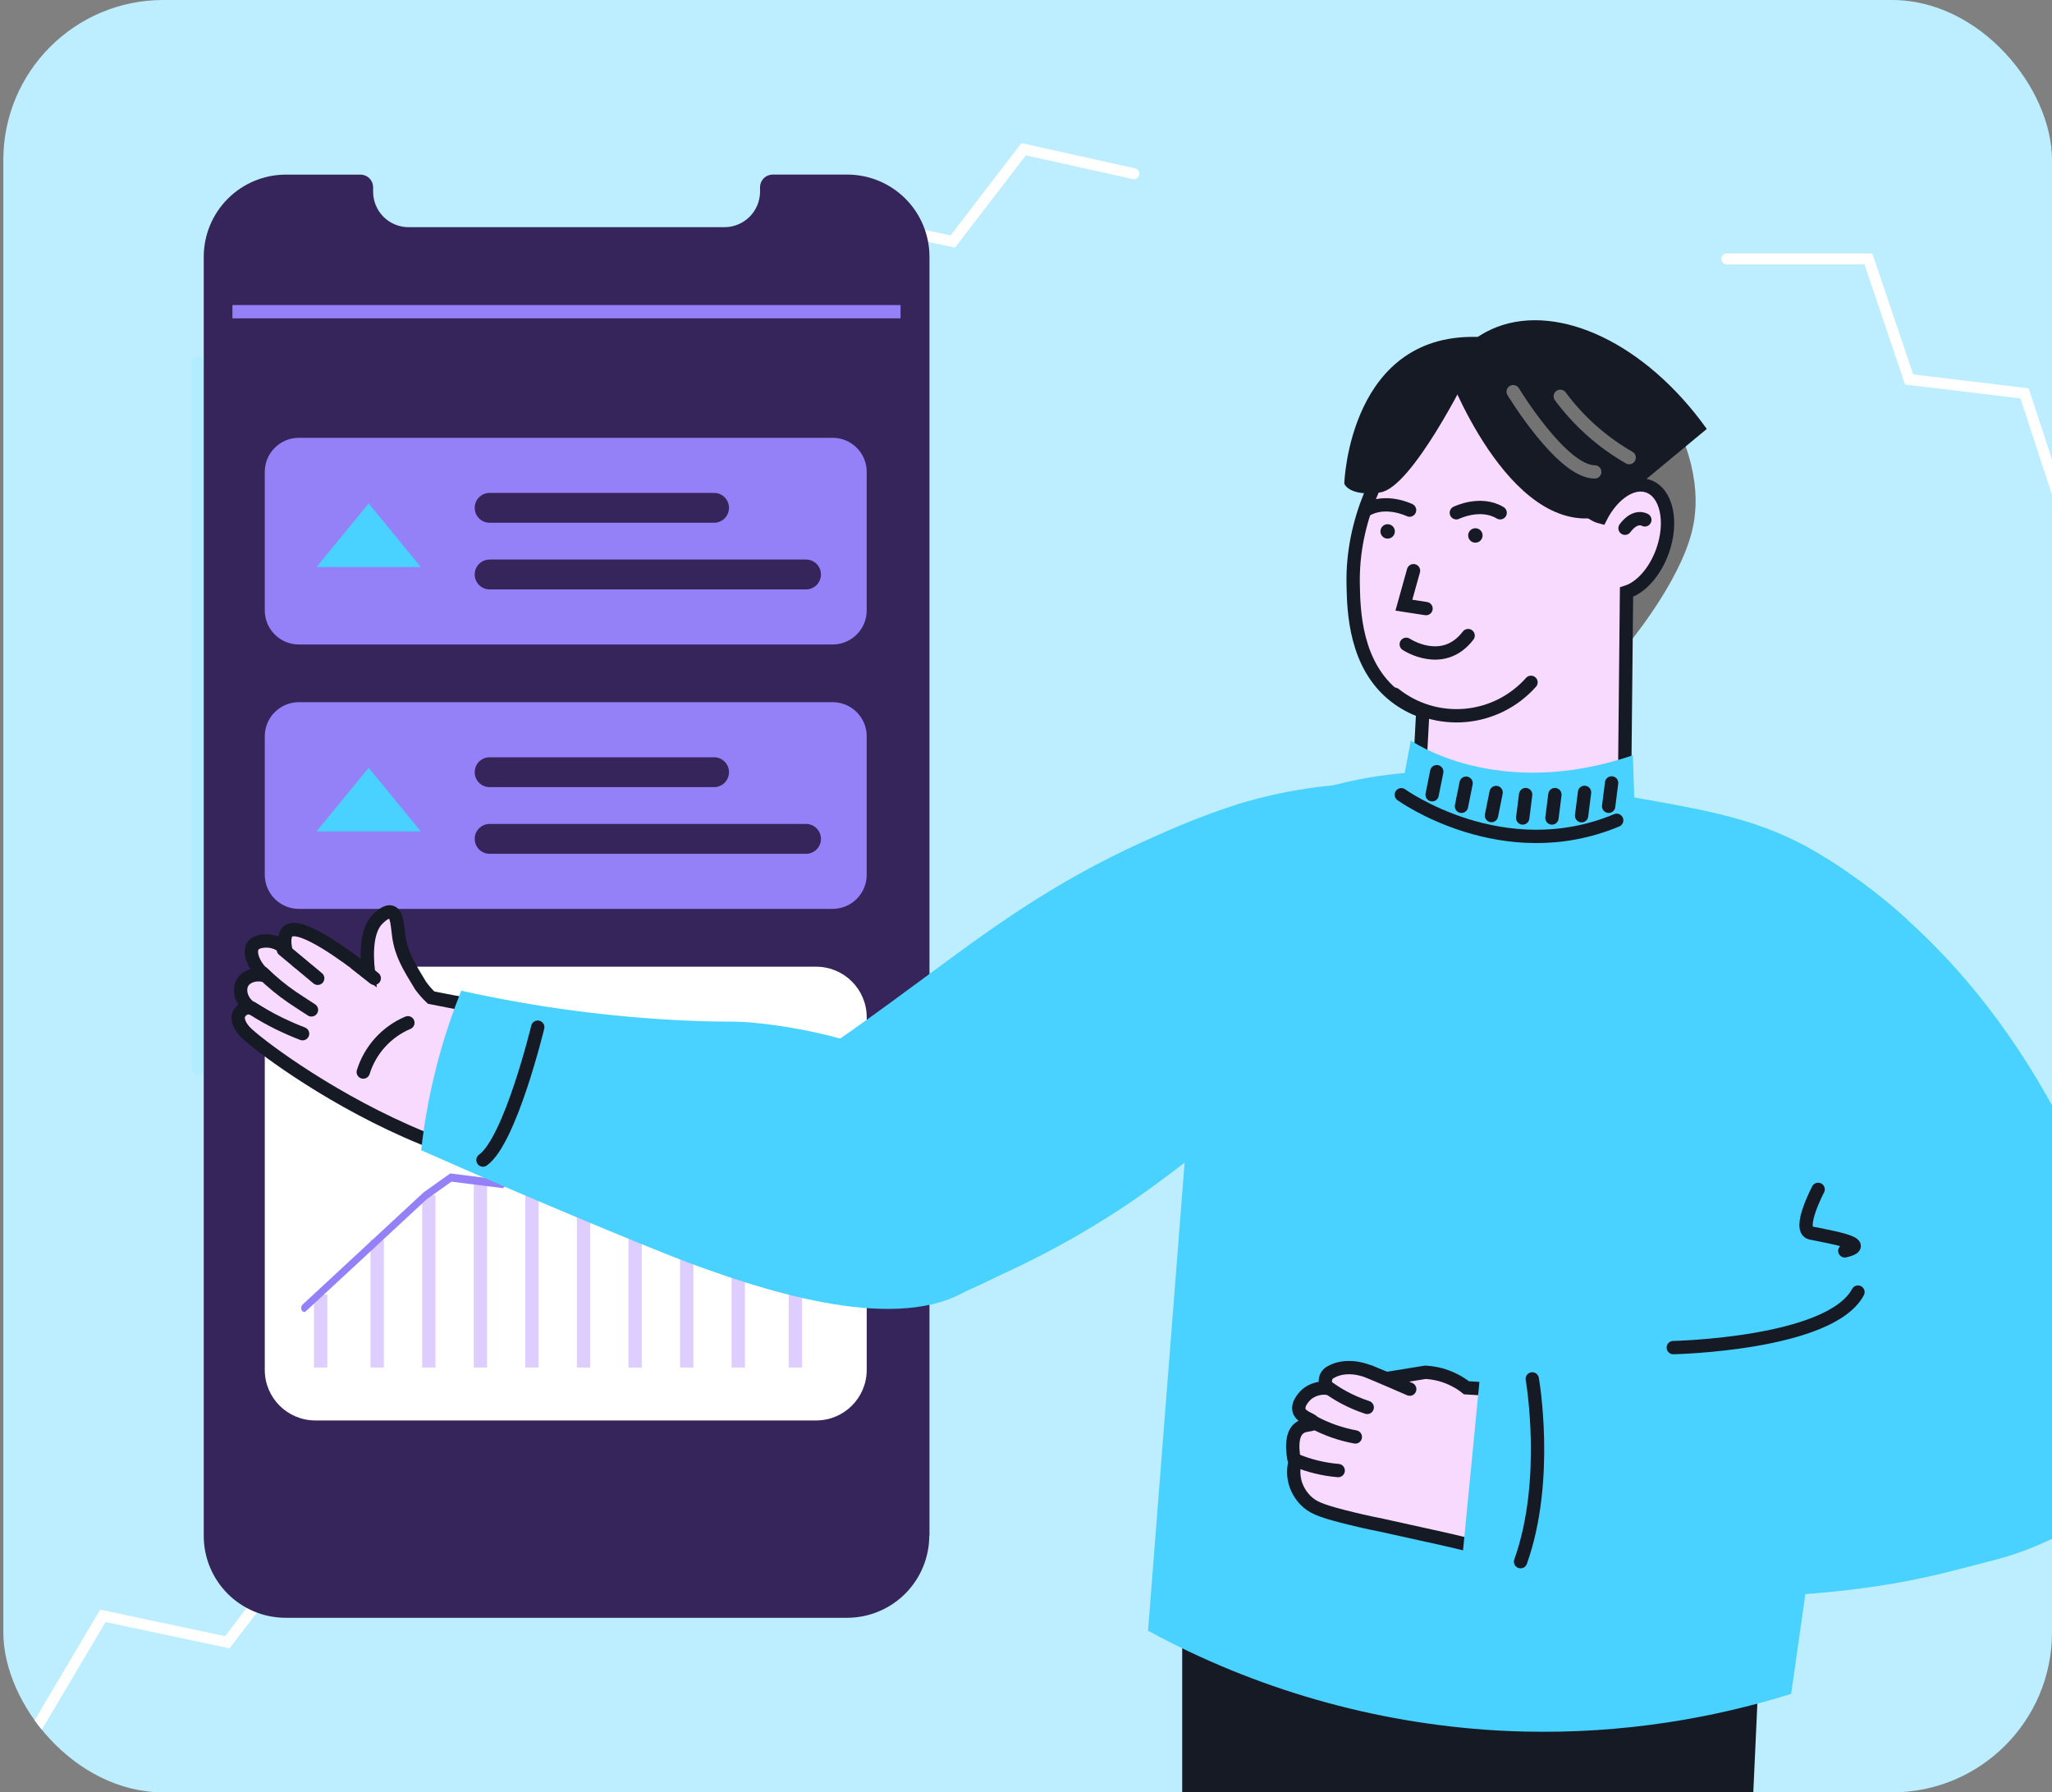 <?xml version="1.0" encoding="UTF-8"?> <svg xmlns="http://www.w3.org/2000/svg" width="308" height="269" viewBox="0 0 308 269" fill="none"><rect x="0" y="0" width="308" height="269" fill="#808080" stroke="none"/><g clip-path="url(#clip0_1410_7800)"><rect x="0.5" width="307.5" height="269" rx="24" fill="#BCEEFF"></rect><path d="M113.504 50.558L124.333 32.28L143.012 36.242L153.637 22.397L170.191 26.07" stroke="white" stroke-width="1.647" stroke-linecap="round"></path><path d="M4.606 260.785L15.435 242.507L34.114 246.47L44.738 232.624L61.292 236.297" stroke="white" stroke-width="1.647" stroke-linecap="round"></path><path d="M29.746 54.509V160.285" stroke="#B2ECFF" stroke-width="2" stroke-miterlimit="10" stroke-linecap="round"></path><path d="M139.482 230.495C139.472 233.756 138.172 236.881 135.865 239.187C133.559 241.492 130.433 242.791 127.172 242.799H42.88C41.265 242.799 39.666 242.482 38.174 241.865C36.682 241.247 35.326 240.342 34.184 239.201C33.042 238.059 32.136 236.704 31.518 235.212C30.9 233.72 30.582 232.122 30.582 230.507V38.511C30.591 35.252 31.89 32.129 34.194 29.823C36.498 27.518 39.62 26.218 42.88 26.207H54.118C54.617 26.209 55.095 26.407 55.448 26.759C55.801 27.111 56.001 27.589 56.004 28.087V28.742C55.999 29.446 56.135 30.145 56.402 30.797C56.669 31.448 57.064 32.041 57.562 32.539C58.06 33.037 58.652 33.431 59.304 33.699C59.956 33.966 60.654 34.101 61.359 34.096H108.729C110.149 34.096 111.511 33.532 112.515 32.528C113.519 31.524 114.083 30.162 114.083 28.742V28.087C114.085 27.588 114.284 27.109 114.637 26.756C114.991 26.402 115.469 26.203 115.969 26.201H127.202C130.463 26.209 133.589 27.508 135.895 29.813C138.202 32.119 139.502 35.244 139.511 38.505V230.495H139.482Z" fill="#36255A"></path><path d="M124.975 65.706H44.859C42.033 65.706 39.742 67.997 39.742 70.823V91.61C39.742 94.436 42.033 96.727 44.859 96.727H124.975C127.8 96.727 130.091 94.436 130.091 91.61V70.823C130.091 67.997 127.8 65.706 124.975 65.706Z" fill="#9581F7"></path><path d="M55.333 75.552L47.504 85.101H63.163L55.333 75.552Z" fill="#49D1FF"></path><path d="M107.183 73.976H73.491C72.255 73.976 71.254 74.977 71.254 76.213V76.219C71.254 77.454 72.255 78.456 73.491 78.456H107.183C108.418 78.456 109.42 77.454 109.42 76.219V76.213C109.42 74.977 108.418 73.976 107.183 73.976Z" fill="#36255A"></path><path d="M120.986 83.977H73.491C72.255 83.977 71.254 84.978 71.254 86.214V86.22C71.254 87.455 72.255 88.457 73.491 88.457H120.986C122.221 88.457 123.223 87.455 123.223 86.22V86.214C123.223 84.978 122.221 83.977 120.986 83.977Z" fill="#36255A"></path><path d="M124.975 105.383H44.859C42.033 105.383 39.742 107.674 39.742 110.5V131.287C39.742 134.113 42.033 136.404 44.859 136.404H124.975C127.8 136.404 130.091 134.113 130.091 131.287V110.5C130.091 107.674 127.8 105.383 124.975 105.383Z" fill="#9581F7"></path><path d="M55.333 115.23L47.504 124.779H63.163L55.333 115.23Z" fill="#49D1FF"></path><path d="M107.183 113.653H73.491C72.255 113.653 71.254 114.655 71.254 115.89V115.896C71.254 117.131 72.255 118.133 73.491 118.133H107.183C108.418 118.133 109.42 117.131 109.42 115.896V115.89C109.42 114.655 108.418 113.653 107.183 113.653Z" fill="#36255A"></path><path d="M120.986 123.66H73.491C72.255 123.66 71.254 124.662 71.254 125.897V125.903C71.254 127.138 72.255 128.14 73.491 128.14H120.986C122.221 128.14 123.223 127.138 123.223 125.903V125.897C123.223 124.662 122.221 123.66 120.986 123.66Z" fill="#36255A"></path><path d="M122.506 145.084H47.328C43.138 145.084 39.742 148.48 39.742 152.67V205.597C39.742 209.786 43.138 213.182 47.328 213.182H122.506C126.695 213.182 130.091 209.786 130.091 205.597V152.67C130.091 148.48 126.695 145.084 122.506 145.084Z" fill="white"></path><path d="M110.812 167.127V205.24" stroke="#DECEFF" stroke-width="2" stroke-miterlimit="10"></path><path d="M119.383 158.346V205.239" stroke="#DECEFF" stroke-width="2" stroke-miterlimit="10"></path><path d="M48.125 194.298V205.24" stroke="#DECEFF" stroke-width="2" stroke-miterlimit="10"></path><path d="M103.074 174.826V205.239" stroke="#DECEFF" stroke-width="2" stroke-miterlimit="10"></path><path d="M95.332 175.588V205.24" stroke="#DECEFF" stroke-width="2" stroke-miterlimit="10"></path><path d="M87.586 165.848V205.24" stroke="#DECEFF" stroke-width="2" stroke-miterlimit="10"></path><path d="M79.848 173.047V205.24" stroke="#DECEFF" stroke-width="2" stroke-miterlimit="10"></path><path d="M72.106 177.658V205.24" stroke="#DECEFF" stroke-width="2" stroke-miterlimit="10"></path><path d="M64.367 179.365V205.24" stroke="#DECEFF" stroke-width="2" stroke-miterlimit="10"></path><path d="M56.617 186.058V205.24" stroke="#DECEFF" stroke-width="2" stroke-miterlimit="10"></path><path d="M45.654 196.904C45.7 196.904 45.747 196.895 45.79 196.876C45.833 196.858 45.871 196.831 45.904 196.797L64.055 179.978L67.756 177.348L75.49 178.318L87.83 166.342L98.075 180.252L122.248 156.638C122.347 156.523 122.409 156.382 122.427 156.231C122.445 156.081 122.418 155.928 122.349 155.793C122.326 155.738 122.29 155.689 122.244 155.651C122.199 155.612 122.145 155.585 122.086 155.572C122.028 155.558 121.968 155.559 121.91 155.574C121.852 155.588 121.798 155.617 121.754 155.656L98.152 178.669L87.907 164.765L75.229 177.075L67.578 176.111L63.574 178.961L45.404 195.804C45.302 195.915 45.236 196.055 45.215 196.205C45.193 196.354 45.218 196.507 45.285 196.642C45.316 196.716 45.367 196.78 45.432 196.826C45.497 196.872 45.574 196.899 45.654 196.904Z" fill="#9581F7"></path><path d="M64.62 153.515H46.415C45.748 153.515 45.207 154.055 45.207 154.722V154.728C45.207 155.395 45.748 155.936 46.415 155.936H64.62C65.287 155.936 65.828 155.395 65.828 154.728V154.722C65.828 154.055 65.287 153.515 64.62 153.515Z" fill="#DECEFF"></path><path d="M72.081 158.923H46.415C45.748 158.923 45.207 159.463 45.207 160.13V160.136C45.207 160.803 45.748 161.344 46.415 161.344H72.081C72.748 161.344 73.289 160.803 73.289 160.136V160.13C73.289 159.463 72.748 158.923 72.081 158.923Z" fill="#DECEFF"></path><path d="M34.887 46.781H135.171" stroke="#9581F7" stroke-width="2" stroke-miterlimit="10"></path><path d="M264.219 246.037L262.945 273.785H177.445V246.947L264.219 246.037Z" fill="#161A25"></path><path d="M249.035 58.782C254.937 68.421 255.08 75.191 253.968 79.707C252.046 87.542 244.365 96.693 244.359 96.693L229.801 94.355L234.864 62.299L249.035 58.782Z" fill="#737373"></path><path d="M203.109 87.745C203.186 91.612 203.359 99.882 209.469 104.558C210.704 105.509 212.087 106.251 213.562 106.753L212.295 130.23C216.43 134.37 221.998 136.76 227.847 136.906C233.696 137.052 239.378 134.943 243.714 131.015L244.137 88.869C246.278 88.197 248.42 85.859 249.551 82.67C251.103 78.273 250.146 73.936 247.385 72.966C245.005 72.115 242.03 74.156 240.275 77.601C234.094 76.03 223.962 51.834 223.962 51.834C220.285 54.594 202.692 68.349 203.109 87.745Z" fill="#F9DAFF" stroke="#161A25" stroke-width="2" stroke-miterlimit="10" stroke-linecap="round"></path><path d="M246.885 78.023C246.885 78.023 245.499 77.143 243.91 79.278L246.885 78.023Z" fill="white"></path><path d="M246.885 78.023C246.885 78.023 245.499 77.143 243.91 79.278" stroke="#161A25" stroke-width="2" stroke-miterlimit="10" stroke-linecap="round"></path><path d="M229.8 102.404C227.262 105.261 223.726 107.037 219.919 107.369C216.112 107.701 212.323 106.563 209.328 104.189" stroke="#161A25" stroke-width="2" stroke-miterlimit="10" stroke-linecap="round"></path><path d="M221.45 81.444C222.048 81.444 222.533 80.959 222.533 80.361C222.533 79.763 222.048 79.279 221.45 79.279C220.852 79.279 220.367 79.763 220.367 80.361C220.367 80.959 220.852 81.444 221.45 81.444Z" fill="#161A25"></path><path d="M208.282 80.837C208.88 80.837 209.365 80.353 209.365 79.754C209.365 79.156 208.88 78.672 208.282 78.672C207.684 78.672 207.199 79.156 207.199 79.754C207.199 80.353 207.684 80.837 208.282 80.837Z" fill="#161A25"></path><path d="M218.594 76.958C218.594 76.958 222.211 75.173 225.168 76.958" stroke="#161A25" stroke-width="2" stroke-miterlimit="10" stroke-linecap="round"></path><path d="M211.574 76.559C211.574 76.559 207.957 74.775 205 76.559" stroke="#161A25" stroke-width="2" stroke-miterlimit="10" stroke-linecap="round"></path><path d="M211.074 96.699C211.074 96.699 216.56 100.364 220.361 95.39" stroke="#161A25" stroke-width="2" stroke-miterlimit="10" stroke-linecap="round"></path><path d="M212.164 85.65L210.719 90.826L214.045 91.338" stroke="#161A25" stroke-width="2" stroke-miterlimit="10" stroke-linecap="round"></path><path d="M217.047 55.207C217.047 55.207 226.263 80.48 240.25 77.583L256.183 64.375C246.967 51.482 234.033 45.545 224.74 49.055C222.824 49.787 219.861 51.381 217.047 55.207Z" fill="#161A25"></path><path d="M220.36 56.129C220.36 56.129 211.953 73.204 207.193 73.894C202.434 74.584 201.773 72.579 201.773 72.579C201.773 72.579 202.481 49.418 222.525 50.602L220.36 56.129Z" fill="#161A25"></path><path d="M286.289 138.024L273.646 220.442C272.06 231.699 270.461 242.957 268.851 254.217C262.789 256.112 256.591 257.544 250.312 258.501C243.205 259.583 236.016 260.043 228.829 259.875C227.424 259.848 225.999 259.79 224.551 259.703C206.252 258.615 188.419 253.506 172.32 244.74C175.402 205.295 178.482 165.852 181.56 126.41C185.916 123.416 190.647 121.008 195.63 119.247C204.089 116.289 213.095 115.225 222.01 116.13C222.01 116.13 231.53 121.568 241.442 119.104C242.816 119.295 244.958 119.61 247.564 120.08C256.732 121.734 263.591 123.025 270.897 126.922C273.355 128.258 275.726 129.748 277.995 131.384C280.899 133.418 283.669 135.636 286.289 138.024Z" fill="#49D1FF"></path><path d="M311.514 228.2C299.103 229.848 280.999 223.369 273.646 220.466C271.575 219.639 270.361 219.097 270.361 219.097L262.359 123.846L270.897 126.94C276.433 130.046 281.596 133.772 286.288 138.048C294.112 145.098 302.643 155.2 309.89 169.461C313.146 175.862 315.812 181.723 317.886 187.042C319.472 191.024 320.829 195.094 321.95 199.232C326.721 217.354 322.497 226.737 311.514 228.2Z" fill="#49D1FF"></path><path d="M272.897 178.504C272.897 178.504 269.696 184.579 271.796 185.049C273.896 185.519 281.411 186.655 276.901 187.732" stroke="#161A25" stroke-width="2" stroke-miterlimit="10" stroke-linecap="round"></path><path d="M211.771 111.138C211.771 111.138 224.699 120.324 245.088 113.351L245.76 133.223C245.76 133.223 232.374 149.786 214.942 140.719L207.047 135.84L211.771 111.138Z" fill="#49D1FF"></path><path d="M210.336 119.277C210.336 119.277 225.561 130.26 242.66 123.114" stroke="#161A25" stroke-width="2" stroke-miterlimit="10" stroke-linecap="round"></path><path d="M215.653 115.814L214.957 119.277" stroke="#161A25" stroke-width="2" stroke-miterlimit="10" stroke-linecap="round"></path><path d="M220.059 117.546L219.363 121.008" stroke="#161A25" stroke-width="2" stroke-miterlimit="10" stroke-linecap="round"></path><path d="M224.563 118.938L223.867 122.4" stroke="#161A25" stroke-width="2" stroke-miterlimit="10" stroke-linecap="round"></path><path d="M228.995 119.253L228.555 122.763" stroke="#161A25" stroke-width="2" stroke-miterlimit="10" stroke-linecap="round"></path><path d="M233.386 119.253L232.945 122.763" stroke="#161A25" stroke-width="2" stroke-miterlimit="10" stroke-linecap="round"></path><path d="M237.835 118.92L237.395 122.424" stroke="#161A25" stroke-width="2" stroke-miterlimit="10" stroke-linecap="round"></path><path d="M241.899 117.504L241.453 121.008" stroke="#161A25" stroke-width="2" stroke-miterlimit="10" stroke-linecap="round"></path><path d="M224.671 210.518C225.266 210.438 225.871 210.535 226.411 210.797C226.95 211.06 227.4 211.477 227.704 211.995C228.007 212.513 228.15 213.109 228.115 213.708C228.08 214.308 227.868 214.883 227.507 215.362C227.145 215.842 226.65 216.203 226.083 216.401C225.516 216.599 224.904 216.625 224.322 216.475C223.741 216.325 223.217 216.007 222.816 215.56C222.415 215.113 222.156 214.557 222.071 213.963C222.013 213.566 222.034 213.161 222.134 212.772C222.234 212.384 222.41 212.018 222.651 211.698C222.893 211.378 223.196 211.108 223.543 210.906C223.889 210.703 224.273 210.572 224.671 210.518Z" fill="white"></path><path d="M194.106 218.205C194.154 218.64 194.237 219.069 194.356 219.49C194.103 220.543 194.136 221.644 194.451 222.679C194.744 223.584 195.236 224.411 195.891 225.101C196.92 226.189 198.116 226.695 201.584 227.587C203.155 227.992 205.154 228.468 207.451 228.92C209.182 229.313 211.3 229.777 213.823 230.33C226.697 233.109 229.601 234.661 240.512 236.345C242.083 236.589 243.409 236.773 244.332 236.898L247.61 208.65C240.679 209.067 234.229 209.073 228.351 208.841C224.823 208.561 221.955 208.383 220.111 208.281C219.534 207.818 218.907 207.419 218.243 207.091C216.905 206.416 215.439 206.029 213.942 205.955C211.99 206.27 210.045 206.58 208.099 206.901L207.26 206.574L205.541 205.884C202.066 204.486 199.913 205.842 199.913 205.842C199.576 205.975 199.294 206.215 199.109 206.526C198.963 206.817 198.903 207.143 198.935 207.466C198.968 207.79 199.092 208.097 199.294 208.353C198.735 208.281 198.168 208.322 197.626 208.476C197.084 208.629 196.579 208.891 196.141 209.245C196.034 209.34 194.665 210.578 194.992 211.702C195.32 212.827 197.176 213.041 197.099 213.529C197.021 214.017 195.76 213.63 194.873 214.463C193.832 215.439 194.029 217.414 194.106 218.205Z" fill="#F9DAFF" stroke="#161A25" stroke-width="2" stroke-miterlimit="10" stroke-linecap="round"></path><path d="M199.391 208.269C200.122 208.799 200.887 209.28 201.681 209.709C202.811 210.319 203.994 210.827 205.215 211.226" stroke="#161A25" stroke-width="2" stroke-miterlimit="10" stroke-linecap="round"></path><path d="M197.258 213.517C199.195 214.541 201.278 215.263 203.433 215.659" stroke="#161A25" stroke-width="2" stroke-miterlimit="10" stroke-linecap="round"></path><path d="M194.512 219.163C196.536 220.001 198.677 220.521 200.86 220.704" stroke="#161A25" stroke-width="2" stroke-miterlimit="10" stroke-linecap="round"></path><path d="M205.547 205.866L211.598 208.484" stroke="#161A25" stroke-width="2" stroke-miterlimit="10" stroke-linecap="round"></path><path d="M319.436 223.221C318.246 224.262 316.658 225.529 314.742 226.874C312.933 228.154 311.05 229.326 309.102 230.384C305.709 232.147 302.112 233.487 298.393 234.376C291.611 236.161 286.946 237.404 279.224 238.404C259.218 241.002 238.895 239.574 219.449 234.203L220.895 219.371C221.379 214.433 221.859 209.491 222.335 204.545C237.128 206.528 252.177 205.234 266.415 200.755C272.783 198.729 278.93 196.064 284.763 192.801C290.209 197.894 295.892 203.05 301.814 208.269C307.736 213.489 313.61 218.473 319.436 223.221Z" fill="#49D1FF"></path><path d="M251.156 202.249C251.156 202.249 274.681 201.767 278.875 193.919" stroke="#161A25" stroke-width="2" stroke-miterlimit="10" stroke-linecap="round"></path><path d="M227.125 58.782C227.125 58.782 234.425 70.824 239.363 70.824" stroke="#737373" stroke-width="2" stroke-miterlimit="10" stroke-linecap="round"></path><path d="M234.195 59.479C236.972 63.224 240.492 66.356 244.536 68.677" stroke="#737373" stroke-width="2" stroke-miterlimit="10" stroke-linecap="round"></path><path d="M229.989 206.949C229.989 206.949 232.649 222.031 228.234 234.376" stroke="#161A25" stroke-width="2" stroke-miterlimit="10" stroke-linecap="round"></path><path d="M101.847 172.263C76.824 185.768 39.675 157.895 36.813 154.879C35.511 153.498 35.766 152.499 35.766 152.499C35.829 152.252 35.947 152.023 36.111 151.828C36.275 151.634 36.48 151.479 36.712 151.374C37.03 151.239 37.384 151.213 37.718 151.303C36.225 150.399 35.761 148.602 36.385 147.495C36.933 146.543 38.331 146.038 39.735 146.424C37.89 144.771 37.355 142.825 37.992 141.927C38.509 141.213 39.776 141.219 40.074 141.219C41.115 141.245 42.106 141.671 42.84 142.409C42.549 140.624 42.918 140.029 43.263 139.755C45.179 138.327 52.318 143.771 54.71 145.574L55.305 146.014C54.948 142.896 55.043 139.565 56.697 137.923C57.012 137.619 58 136.632 58.761 136.905C59.648 137.221 59.636 139.017 59.862 140.535C60.249 143.218 61.343 144.997 63.14 147.936C63.608 148.576 64.131 149.173 64.705 149.721L65.056 149.792C72.391 151.315 81.119 152.332 82.476 152.493L101.847 172.263Z" fill="#F9DAFF" stroke="#161A25" stroke-width="2" stroke-miterlimit="10" stroke-linecap="round"></path><path d="M42.535 142.534L47.687 146.823" stroke="#161A25" stroke-width="2" stroke-miterlimit="10" stroke-linecap="round"></path><path d="M39.418 146.02C40.805 147.385 42.312 148.621 43.922 149.715C44.683 150.232 46.748 151.565 46.748 151.565" stroke="#161A25" stroke-width="2" stroke-miterlimit="10" stroke-linecap="round"></path><path d="M37.832 151.315C39.143 152.158 40.502 152.925 41.901 153.611C43.133 154.206 44.317 154.724 45.418 155.14" stroke="#161A25" stroke-width="2" stroke-miterlimit="10" stroke-linecap="round"></path><path d="M53.473 144.681C54.377 145.387 55.277 146.099 56.174 146.817" stroke="#161A25" stroke-width="2" stroke-miterlimit="10" stroke-linecap="round"></path><path d="M54.523 160.894C55.035 159.248 55.9 157.734 57.057 156.457C58.214 155.179 59.635 154.17 61.223 153.498" stroke="#161A25" stroke-width="2" stroke-miterlimit="10" stroke-linecap="round"></path><path d="M112.371 164.892C118.6 178.498 128.435 195.413 141.024 195.151C141.381 195.151 141.738 195.121 142.095 195.085C144.736 193.937 147.378 192.706 149.99 191.444C150.412 191.236 151.328 190.82 152.631 190.201C157.852 187.705 162.904 184.871 167.755 181.717C176.679 175.898 181.123 171.305 187.091 168.283C188.729 167.528 190.105 166.305 191.047 164.767C192.636 161.982 191.398 159.025 191.589 157.074C192.072 152.157 192.851 147.274 193.921 142.45C200.608 141.826 206.272 137.572 208.372 131.586C210.853 124.542 207.224 118.396 206.7 117.546C199.673 117.565 192.687 118.607 185.96 120.639C181.957 121.921 178.03 123.429 174.198 125.155C159.723 131.414 150.347 138.161 139.828 145.937C132.117 151.612 123.782 157.871 112.371 164.892Z" fill="#49D1FF"></path><path d="M63.215 172.626C70.461 175.845 81.474 180.64 95.288 186.31C102.85 189.398 104.653 189.993 106.485 190.647C120.586 195.674 139.577 200.41 148.132 191.242C148.376 190.986 148.608 190.713 148.834 190.433C151.261 187.288 152.611 183.446 152.683 179.474C152.649 177.326 152.271 175.197 151.565 173.167C147.638 162.512 130.147 155.319 113.988 153.582C109.823 153.13 109.883 153.487 102.999 153.171C91.634 152.659 80.335 151.158 69.23 148.685C68.002 151.758 66.938 154.894 66.041 158.08C64.712 162.845 63.767 167.71 63.215 172.626Z" fill="#49D1FF"></path><path d="M80.714 154.159C80.714 154.159 76.609 171.162 72.492 174.102" stroke="#161A25" stroke-width="2" stroke-miterlimit="10" stroke-linecap="round"></path><path d="M259.196 38.861L280.441 38.861L286.553 56.952L303.88 59.035L309.158 75.149" stroke="white" stroke-width="1.647" stroke-linecap="round"></path></g><defs><clipPath id="clip0_1410_7800"><rect x="0.5" width="307.5" height="269" rx="24" fill="white"></rect></clipPath></defs></svg> 